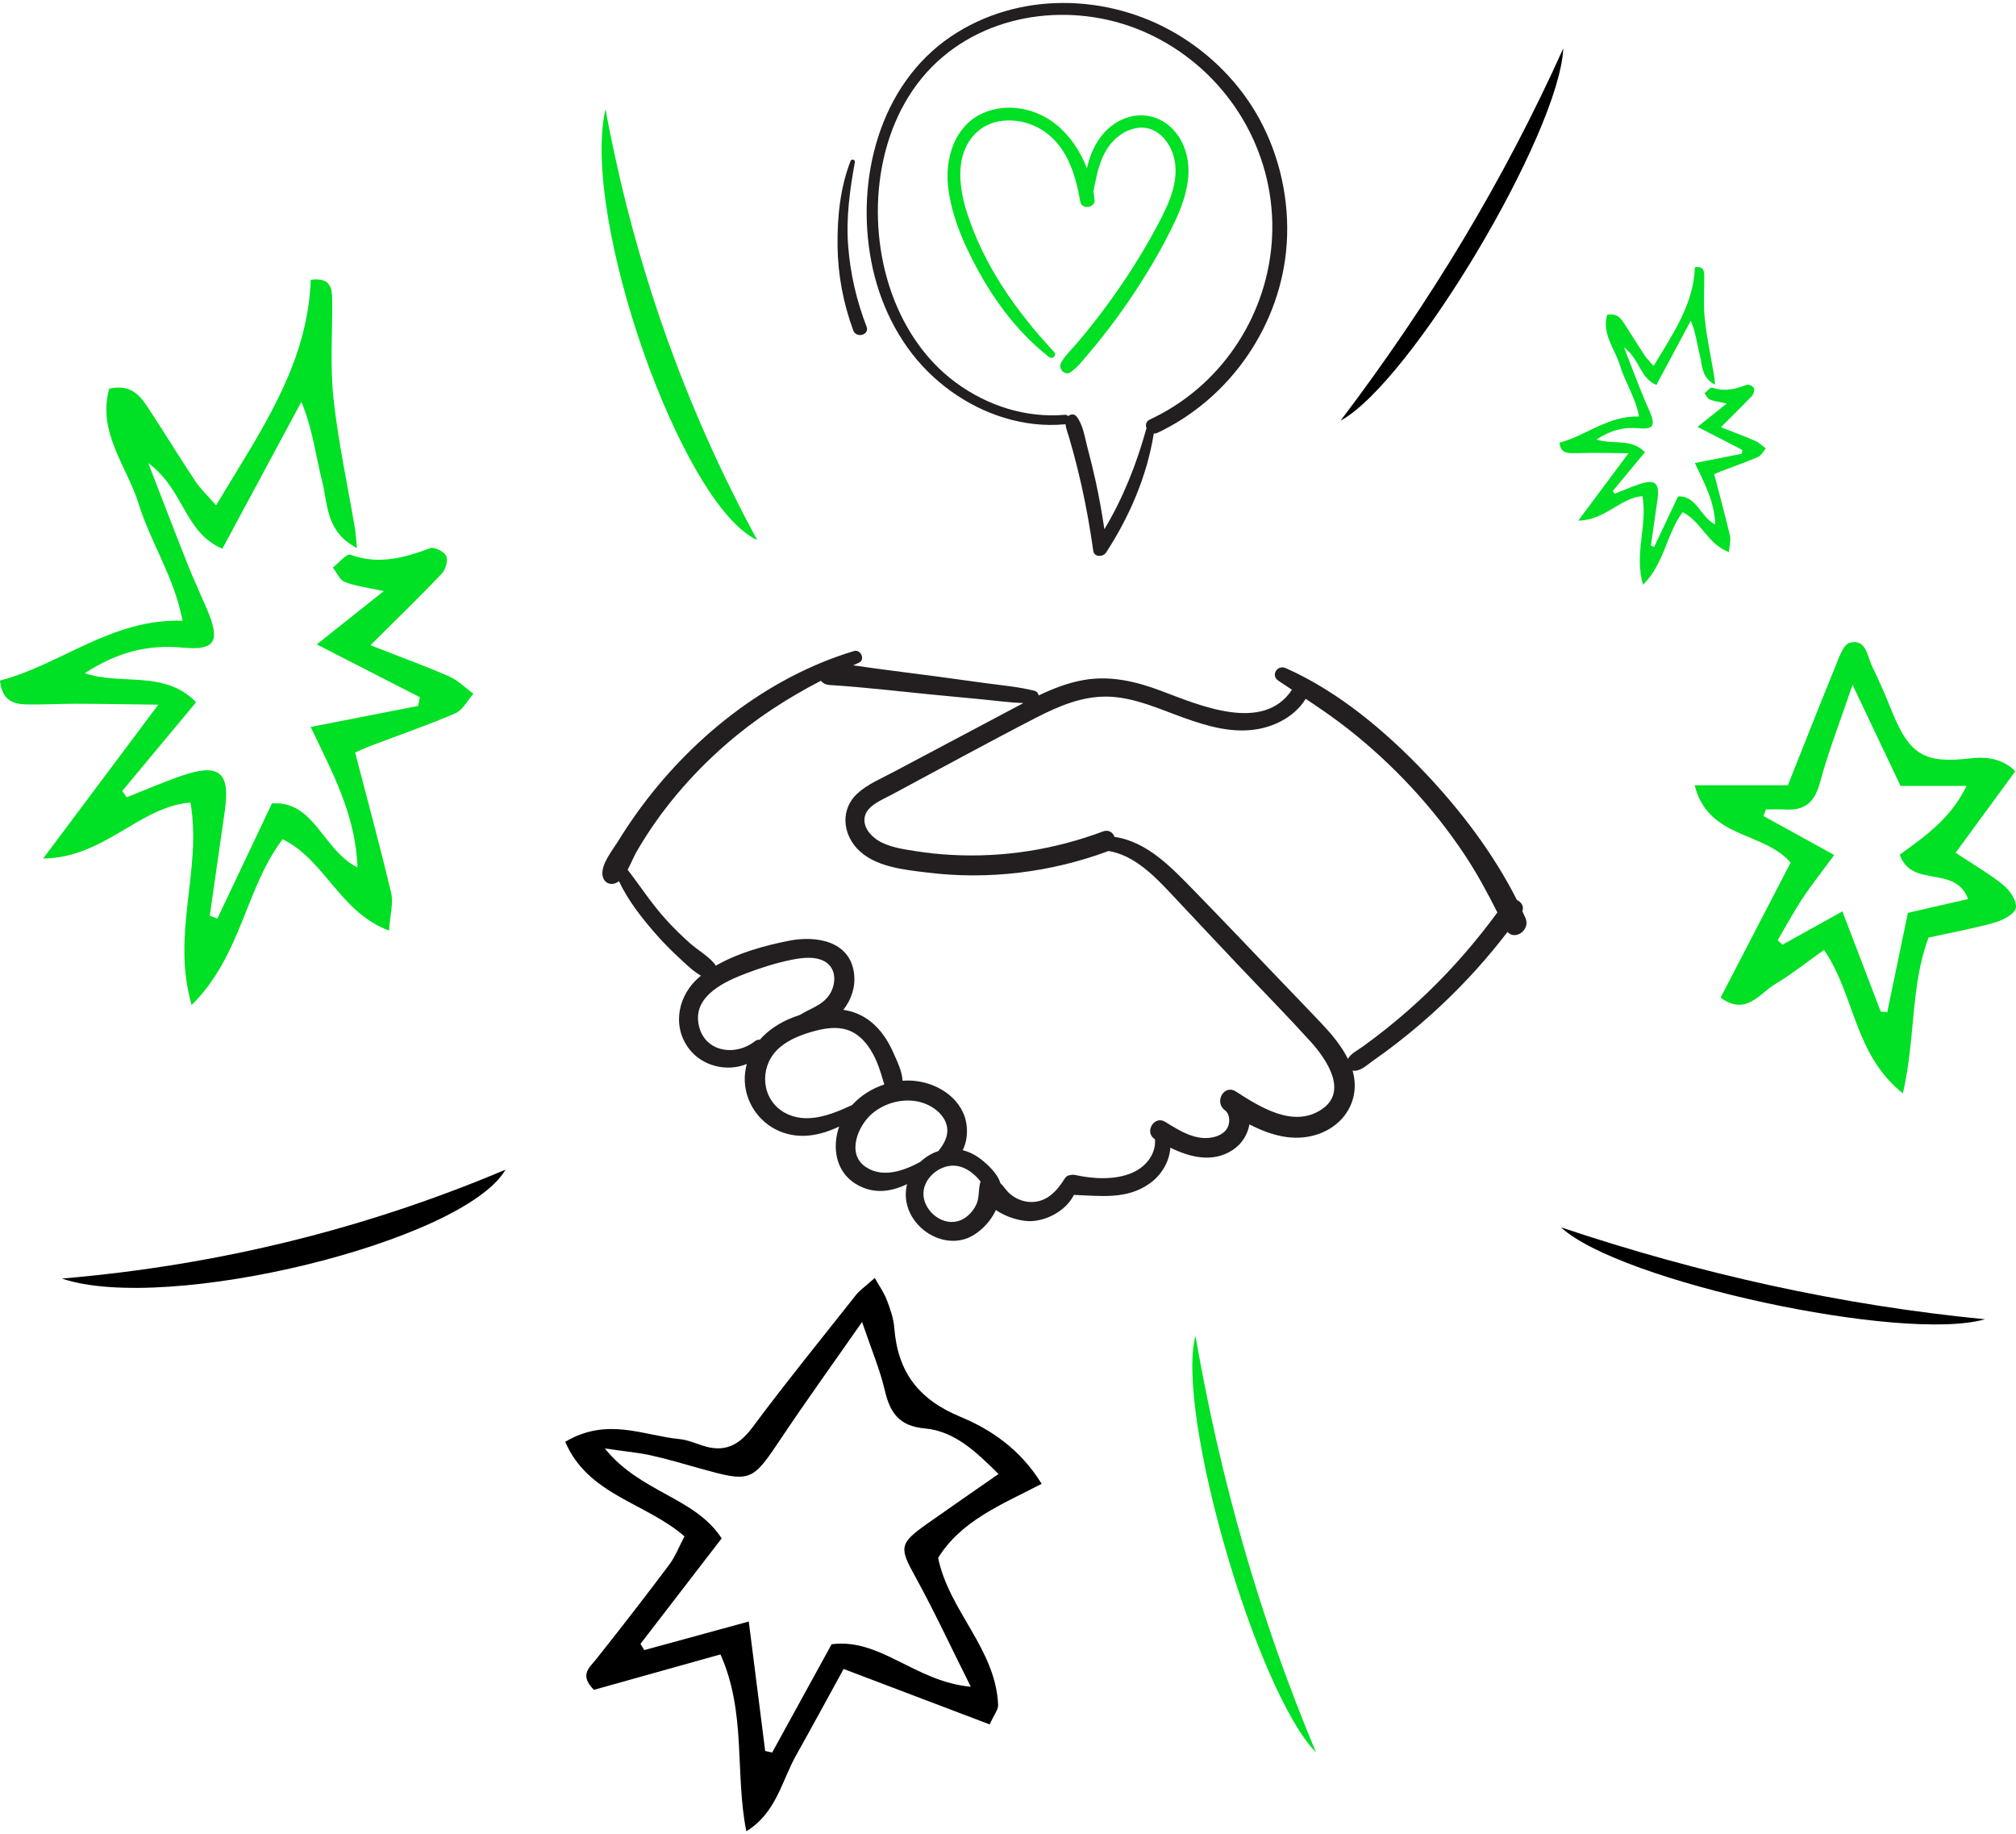 <svg width="443" height="403" viewBox="0 0 443 403" fill="none" xmlns="http://www.w3.org/2000/svg">
<g clip-path="url(#clip0_1262_34938)">
<path d="M335.195 201.659C334.979 201.172 334.753 200.688 334.526 200.204C334.946 199.138 334.285 198.169 333.336 197.749C328.207 187.587 321.001 178.091 313.271 169.93C304.584 160.756 294.142 151.938 282.529 146.794C280.664 145.968 279.161 148.392 280.911 149.561C281.905 150.228 282.904 150.888 283.903 151.549C277.515 161.17 263.399 154.876 255.023 151.742C249.533 149.687 243.908 148.378 238.052 149.422C234.633 150.032 231.386 151.297 228.239 152.797C228.161 152.327 227.844 151.904 227.256 151.756C223.751 150.88 220.022 150.569 216.447 150.079C212.785 149.578 209.123 149.066 205.456 148.576C199.459 147.779 193.446 147.071 187.463 146.175C187.886 145.985 188.311 145.794 188.737 145.61C190.204 144.969 189.157 142.59 187.653 143.041C168.319 148.867 151.468 162.472 139.844 178.758C138.459 180.697 137.143 182.69 135.889 184.719C134.676 186.681 132.14 189.742 132.378 192.169C132.568 194.103 134.427 194.808 135.956 193.649C135.973 193.635 135.989 193.619 136.009 193.605C137.93 197.702 140.827 201.427 143.764 204.819C145.444 206.758 147.233 208.603 149.12 210.341C150.629 211.732 152.219 213.341 154.036 214.385C153.957 214.449 153.873 214.508 153.795 214.572C149.072 218.451 147.552 225.261 151.348 230.354C154.274 234.278 159.78 235.568 164.1 233.769C163.938 234.373 163.812 234.997 163.733 235.647C163.078 241.185 166.334 246.562 171.505 248.63C175.901 250.387 180.335 249.441 184.403 247.513C182.802 252.078 183.627 257.477 188.096 260.149C191.962 262.464 195.775 261.859 199.328 260.172C198.986 261.521 198.933 262.954 199.246 264.403C200.447 269.934 206.629 273.969 212.13 272.203C214.695 271.38 217.528 268.778 218.835 265.85C221.226 267.529 224.6 268.431 226.786 268.288C230.395 268.053 234.311 265.867 235.983 262.537C241.758 262.735 247.556 263.631 252.612 260.043C255.227 258.187 256.988 255.229 257.17 252.162C261.535 254.292 266.501 255.534 270.863 252.677C272.912 251.336 274.183 249.24 274.544 247.049C279.167 249.405 284.195 250.928 289.352 249.282C295.603 247.286 299.01 241.395 297.218 235.221C298.909 235.498 300.334 234.012 301.678 233.077C303.481 231.824 305.248 230.519 306.983 229.173C310.474 226.464 313.834 223.59 317.042 220.55C322.213 215.653 326.956 210.391 331.267 204.755C332.941 206.694 336.376 204.318 335.198 201.659H335.195ZM166.973 228.432C166.6 228.409 166.22 228.502 165.906 228.751C161.376 232.325 154.327 231.051 153.442 224.634C152.611 218.6 159.489 215.552 164.075 213.817C167.283 212.605 170.604 211.544 173.969 210.87C176.334 210.397 179.476 209.997 181.587 211.477C183.874 213.078 183.678 216.361 182.295 218.491C180.713 220.926 178.07 221.524 175.831 222.963C175.299 223.139 174.772 223.33 174.254 223.528C171.427 224.625 168.871 226.263 166.973 228.432ZM172.258 244.376C167.367 241.513 166.821 234.818 170.62 230.83C172.58 228.773 175.36 227.612 178.031 226.803C180.993 225.907 184.378 225.255 187.267 226.724C189.574 227.897 191.156 230.119 192.253 232.395C192.928 233.794 193.412 235.272 193.857 236.755C194.028 237.323 194.154 237.821 194.325 238.266C191.634 239.151 189.148 240.693 187.253 242.778C182.547 244.994 176.992 247.147 172.258 244.376ZM190.276 256.421C185.906 253.528 188.538 247.267 191.701 244.619C195.181 241.709 200.453 240.81 204.498 243.06C206.315 244.071 207.92 245.781 208.141 247.93C208.337 249.822 207.337 251.462 206.209 252.898C204.717 253.388 203.362 254.213 202.245 255.271C198.499 257.317 193.941 258.848 190.276 256.421ZM215.397 259.833C214.958 261.425 215.249 263.077 214.538 264.633C213.846 266.141 212.567 267.513 211.008 268.131C207.41 269.564 203.289 266.421 202.939 262.758C202.598 259.187 206.15 256.018 209.599 256.108C211.601 256.158 213.359 257.325 214.717 258.711C214.983 258.982 215.229 259.296 215.473 259.623C215.442 259.69 215.417 259.76 215.397 259.833ZM290.415 243.755C284.195 247.905 276.899 243.237 271.577 239.822C268.948 238.135 266.742 242.165 269.169 243.939C270.152 244.656 270.278 246.181 269.947 247.25C269.48 248.764 267.993 249.562 266.526 249.875C262.713 250.695 259.124 248.398 256.031 246.478C253.603 244.972 251.35 248.831 253.794 250.303C253.794 250.303 253.797 250.303 253.799 250.306C254.037 253.519 251.887 256.315 248.822 257.661C245.053 259.315 240.252 259.033 236.31 258.173C235.862 258.075 235.465 258.095 235.12 258.196C234.698 258.215 234.275 258.439 233.959 258.949C232.268 261.689 229.983 264.182 226.475 264.095C224.796 264.053 223.175 263.373 221.909 262.279C221.027 261.515 220.56 260.642 219.826 259.951C219.252 257.896 217.038 255.859 215.599 254.734C214.375 253.779 213.004 253.077 211.551 252.705C212.782 250.261 212.774 246.962 211.646 244.491C209.398 239.562 203.583 237.038 198.37 237.449C198.356 237.449 198.342 237.452 198.328 237.455C198.261 235.37 197.052 233.01 196.31 231.303C195.181 228.712 193.591 226.277 191.371 224.491C189.532 223.008 187.466 222.199 185.313 221.871C187.102 219.607 188.04 216.783 187.67 213.873C186.76 206.711 179.327 205.533 173.44 206.68C168.157 207.71 162.166 209.353 157.266 212.188C157.202 212.04 157.124 211.9 157.023 211.774C155.609 210.025 153.369 208.782 151.673 207.285C149.836 205.664 148.089 203.946 146.435 202.138C143.271 198.679 140.768 194.788 137.921 191.091C138.66 189.726 139.268 188.198 139.917 187.072C145.027 178.237 151.754 170.336 159.433 163.628C165.836 158.036 172.902 153.443 180.391 149.57C180.791 150.082 181.433 150.449 182.342 150.507C189.784 150.983 197.191 151.845 204.61 152.59C208.25 152.954 211.892 153.287 215.534 153.631C218.611 153.922 221.764 154.361 224.877 154.479C223.664 155.114 222.461 155.758 221.268 156.393C215.61 159.396 209.949 162.396 204.291 165.399C201.584 166.835 198.877 168.268 196.17 169.704C193.544 171.095 190.598 172.323 188.384 174.358C184.758 177.688 185.086 182.936 188.325 186.423C192.102 190.484 198.625 191.08 203.793 191.715C217.178 193.367 230.915 191.688 243.547 186.991C243.564 186.986 243.578 186.977 243.595 186.972C249.211 187.892 253.637 192.424 257.38 196.412C262.473 201.841 267.568 207.265 272.685 212.669C277.772 218.037 282.977 223.318 287.943 228.798C291.387 232.596 296.39 239.769 290.404 243.763L290.415 243.755ZM313.887 217.903C310.878 220.797 307.734 223.553 304.464 226.151C302.82 227.458 301.146 228.728 299.441 229.96C298.263 230.811 296.843 231.457 296.191 232.652C294.755 229.75 292.621 227.225 290.41 224.883C287.378 221.67 284.298 218.499 281.241 215.309C274.998 208.788 268.786 202.236 262.478 195.776C257.528 190.705 252.136 184.912 244.908 183.879C244.555 182.902 243.628 182.208 242.366 182.681C231.75 186.661 220.465 188.452 209.137 187.836C206.528 187.694 203.922 187.436 201.34 187.025C198.56 186.583 195.4 186.174 192.958 184.666C191.231 183.599 189.563 181.607 190.03 179.429C190.554 176.997 193.793 175.746 195.722 174.716C206.321 169.054 216.864 163.256 227.548 157.75C232.623 155.134 238.032 152.805 243.864 153.071C249.513 153.329 254.818 155.794 260.059 157.678C265.328 159.57 270.891 161.21 276.529 160.166C280.692 159.396 284.687 157.152 286.919 153.538C290.158 155.696 293.366 157.899 296.423 160.311C301.325 164.179 305.925 168.436 310.172 173.015C314.444 177.618 318.347 182.553 321.83 187.781C324.562 191.883 326.841 196.135 329.036 200.481C324.478 206.683 319.425 212.563 313.882 217.897L313.887 217.903Z" fill="#231F20"/>
</g>
<g clip-path="url(#clip1_1262_34938)">
<path d="M276.751 26.143C272.495 18.339 266.006 11.822 258.363 7.343C243.303 -1.481 223.663 -1.9 208.971 8.013C193.206 18.651 188.008 39.45 191.459 57.448C193.189 66.476 197.345 75.138 203.888 81.646C210.17 87.894 218.432 92.168 227.256 93.161C229.483 93.41 231.719 93.425 233.952 93.228C234.016 93.223 234.075 93.209 234.131 93.195C234.224 94.127 234.6 95.031 234.867 95.928C235.208 97.078 235.536 98.233 235.851 99.391C236.504 101.789 237.101 104.203 237.643 106.63C238.707 111.394 239.559 116.212 240.239 121.046C240.438 122.463 242.403 122.401 243.046 121.413C248.196 113.512 252.036 104.608 253.534 95.257C253.8 95.27 254.084 95.22 254.372 95.085C270.409 87.514 281.58 71.283 282.749 53.517C283.369 44.095 281.269 34.431 276.751 26.145V26.143ZM257.985 89.261C256.28 90.347 254.503 91.312 252.676 92.173C251.811 92.581 251.663 93.378 251.935 94.059C249.777 101.867 246.829 109.369 242.678 116.283C242.163 112.756 241.532 109.249 240.769 105.763C240.236 103.335 239.648 100.919 239.005 98.517C238.405 96.276 238.023 93.343 236.568 91.517C236.046 90.861 235.261 90.98 234.721 91.429C234.556 91.235 234.302 91.114 233.954 91.142C225.388 91.879 216.93 89.129 210.033 84.056C202.927 78.83 198.059 71.153 195.396 62.797C190.169 46.383 192.901 25.551 206.014 13.505C218.374 2.149 237.24 0.459 252.182 7.327C267.897 14.552 278.545 29.918 279.513 47.297C280.445 64.042 272.101 80.275 257.986 89.259L257.985 89.261Z" fill="#231F20"/>
<path d="M190.423 71.766C188.212 66.066 186.837 60.087 186.374 53.984C185.901 47.789 186.743 41.747 187.841 35.67C187.954 35.037 187.12 34.814 186.89 35.406C184.617 41.251 183.974 47.75 184.042 53.986C184.109 60.319 185.301 66.641 187.491 72.579C188.167 74.416 191.134 73.594 190.425 71.768L190.423 71.766Z" fill="#231F20"/>
<path d="M259.546 30.893C256.878 25.945 251.314 23.882 246.218 26.43C242.097 28.49 239.813 32.571 238.847 36.979C237.426 33.3 235.194 29.916 232.22 27.466C227.773 23.8 221.336 22.472 215.976 24.861C209.777 27.627 207.6 34.796 208.344 41.124C209.159 48.062 212.34 54.923 215.784 60.923C219.612 67.592 224.457 73.69 230.505 78.434C231.283 79.046 232.329 78.082 231.616 77.318C223.32 68.41 216.202 58.361 212.459 46.643C210.639 40.944 209.792 33.632 214.592 29.091C218.328 25.558 224.418 25.867 228.624 28.335C234.346 31.69 236.332 38.191 237.391 44.334C237.694 46.092 240.71 45.707 240.522 43.908C240.46 43.307 240.369 42.704 240.263 42.102C241.17 37.426 242.053 32.544 246.207 29.627C248.172 28.249 250.649 27.57 252.965 28.419C255.091 29.198 256.647 31.136 257.494 33.183C259.734 38.587 257.056 44.405 254.519 49.182C251.788 54.33 248.733 59.304 245.392 64.078C243.509 66.768 241.543 69.405 239.488 71.967C238.49 73.212 237.472 74.439 236.433 75.649C235.313 76.955 234.002 78.171 233.167 79.686C232.469 80.952 233.931 82.666 235.249 81.776C236.63 80.842 237.637 79.544 238.717 78.281C239.859 76.948 240.975 75.594 242.067 74.219C244.143 71.606 246.131 68.927 248.01 66.167C251.825 60.563 255.361 54.67 258.242 48.524C260.825 43.014 262.611 36.594 259.54 30.897L259.546 30.893Z" fill="#00E024"/>
</g>
<path fill-rule="evenodd" clip-rule="evenodd" d="M81.375 141.754C88.328 144.483 93.596 146.378 98.709 148.626C100.667 149.487 102.272 151.137 104.03 152.433C102.725 153.902 101.691 156.014 100.05 156.722C94.004 159.333 87.748 161.472 81.583 163.82C80.242 164.328 78.936 164.944 78.03 165.334C80.804 175.996 83.56 186.086 85.962 196.249C86.47 198.406 85.736 200.863 85.482 204.462C74.666 200.437 71.393 188.896 62.101 184.391C53.887 195.17 53.144 209.866 42.111 220.817C37.569 205.097 44.441 191.181 41.848 176.322C30.543 177.256 22.955 188.479 9.474 188.633C18.195 176.984 25.756 166.884 34.786 154.827C27.225 154.736 21.966 154.636 16.699 154.627C13.073 154.627 9.456 154.845 5.829 154.772C2.965 154.718 0.435 153.92 0 149.532C13.39 146.042 24.46 135.897 40.125 136.378C38.267 126.714 33.081 119.171 30.488 110.758C27.941 102.481 21.296 95.02 24.006 85.392C29.219 84.231 31.15 87.441 33.117 90.469C36.408 95.518 39.554 100.659 42.89 105.681C43.996 107.34 45.492 108.745 47.478 111.03C57.124 94.938 67.622 80.206 68.284 61.476C72.681 60.905 72.971 63.344 72.998 65.891C73.071 73.135 72.508 80.442 73.288 87.604C74.322 97.132 76.38 106.56 77.984 116.025C78.166 117.104 78.22 118.21 78.447 120.422C71.502 116.832 72.055 110.658 70.777 105.663C69.372 100.16 68.773 94.457 66.226 88.284C60.505 98.918 54.785 109.561 48.865 120.558C40.434 116.968 40.515 107.567 32.565 101.728C35.928 110.395 38.521 117.176 41.204 123.921C42.537 127.276 44.069 130.549 45.483 133.867C48.475 140.875 47.378 142.978 40.125 142.289C32.537 141.573 25.838 143.232 18.621 147.919C26.898 150.657 36.082 147.139 43.099 154.283C37.741 160.72 32.301 167.247 26.862 173.784C27.188 174.246 27.515 174.708 27.841 175.171C31.866 173.584 35.837 171.843 39.935 170.438C48.194 167.619 50.624 169.659 49.4 178.126C48.285 185.823 47.188 193.52 46.091 201.217C46.653 201.416 47.215 201.607 47.777 201.806C51.63 193.674 55.483 185.542 59.762 176.512C69.109 175.878 70.859 186.739 78.555 190.592C78.156 178.978 72.989 169.64 68.266 159.722C76.851 158.045 84.367 156.577 91.882 155.099C92.009 154.464 92.127 153.821 92.254 153.186C85.056 149.496 77.848 145.797 69.617 141.582C74.566 137.647 78.873 134.22 84.33 129.878C80.604 129.053 78.057 128.772 75.754 127.856C74.639 127.412 74.004 125.789 73.143 124.701C74.449 123.704 76.162 121.573 76.987 121.882C83.161 124.13 88.782 122.589 94.538 120.449C95.445 120.114 97.612 121.202 98.056 122.163C98.5 123.124 97.929 125.136 97.095 126.016C92.435 130.929 87.558 135.635 81.384 141.781L81.375 141.754Z" fill="#00E024"/>
<path fill-rule="evenodd" clip-rule="evenodd" d="M378.146 93.86C381.176 95.055 383.471 95.885 385.699 96.869C386.552 97.246 387.251 97.969 388.017 98.537C387.449 99.18 386.998 100.105 386.283 100.414C383.648 101.557 380.923 102.494 378.237 103.522C377.652 103.745 377.083 104.015 376.688 104.185C377.897 108.854 379.098 113.272 380.145 117.722C380.366 118.667 380.046 119.742 379.935 121.318C375.223 119.556 373.796 114.502 369.747 112.53C366.169 117.249 365.845 123.684 361.037 128.479C359.058 121.596 362.052 115.503 360.923 108.997C355.997 109.405 352.69 114.32 346.816 114.387C350.616 109.286 353.911 104.864 357.845 99.585C354.551 99.545 352.26 99.501 349.965 99.497C348.384 99.497 346.808 99.593 345.228 99.561C343.98 99.537 342.878 99.188 342.688 97.266C348.523 95.738 353.346 91.296 360.172 91.506C359.362 87.275 357.103 83.972 355.973 80.288C354.863 76.664 351.967 73.397 353.148 69.181C355.42 68.673 356.261 70.078 357.119 71.404C358.552 73.615 359.923 75.866 361.377 78.065C361.859 78.792 362.511 79.407 363.376 80.407C367.579 73.361 372.153 66.911 372.442 58.709C374.357 58.459 374.484 59.527 374.496 60.643C374.527 63.814 374.282 67.014 374.622 70.15C375.072 74.322 375.969 78.45 376.668 82.595C376.747 83.067 376.771 83.551 376.87 84.52C373.844 82.948 374.085 80.245 373.528 78.057C372.916 75.648 372.655 73.151 371.545 70.448C369.052 75.104 366.56 79.764 363.98 84.579C360.306 83.007 360.342 78.891 356.878 76.335C358.343 80.129 359.473 83.099 360.642 86.052C361.223 87.521 361.89 88.954 362.507 90.407C363.81 93.475 363.332 94.396 360.172 94.095C356.866 93.781 353.946 94.507 350.802 96.56C354.409 97.759 358.41 96.218 361.468 99.346C359.133 102.165 356.763 105.023 354.393 107.885C354.535 108.088 354.677 108.29 354.819 108.492C356.573 107.798 358.304 107.036 360.089 106.42C363.688 105.186 364.746 106.079 364.213 109.787C363.727 113.157 363.249 116.527 362.771 119.897C363.016 119.984 363.261 120.068 363.506 120.155C365.185 116.594 366.864 113.034 368.728 109.08C372.801 108.802 373.563 113.558 376.917 115.245C376.743 110.16 374.492 106.071 372.434 101.728C376.175 100.994 379.449 100.351 382.724 99.704C382.779 99.426 382.831 99.144 382.886 98.866C379.749 97.251 376.609 95.631 373.022 93.785C375.179 92.062 377.055 90.562 379.433 88.66C377.81 88.299 376.7 88.176 375.697 87.775C375.211 87.58 374.934 86.87 374.559 86.394C375.128 85.957 375.874 85.024 376.234 85.159C378.924 86.143 381.373 85.469 383.881 84.532C384.276 84.385 385.221 84.861 385.414 85.282C385.608 85.703 385.359 86.584 384.995 86.969C382.965 89.121 380.84 91.181 378.15 93.872L378.146 93.86Z" fill="#00E024"/>
<path fill-rule="evenodd" clip-rule="evenodd" d="M442.857 169.439C438.197 175.803 434.008 181.514 429.729 187.362C433.818 190.073 437.236 192.013 440.228 194.469C441.66 195.648 443.219 197.96 442.974 199.483C442.766 200.779 440.2 202.157 438.432 202.665C433.818 203.98 429.077 204.832 423.782 206.001C419.82 216.472 420.935 228.095 418.143 240.234C407.319 231.54 407.645 218.666 400.818 208.703C397.101 211.332 393.674 214.07 389.948 216.309C386.549 218.367 383.639 223.263 378.09 219.192C383.321 209.111 388.389 199.32 393.475 189.52C387.51 182.611 375.316 184.325 372.388 172.521H392.877C396.467 163.51 399.749 155.133 403.166 146.801C404.01 144.752 404.98 141.607 406.475 141.217C410.093 140.274 410.292 144.19 411.407 146.448C413.003 149.693 414.408 153.03 415.768 156.375C419.639 165.876 422.885 167.825 433.084 166.61C437.224 166.121 440.472 167.063 442.829 169.439H442.857ZM390.637 206.591C390.991 206.917 391.335 207.234 391.689 207.561C395.714 205.321 399.74 203.091 404.853 200.244C407.989 208.44 410.628 215.339 413.266 222.247C413.746 222.302 414.227 222.365 414.707 222.419C416.203 215.221 417.699 208.023 419.24 200.571C423.782 199.528 428.17 198.522 432.485 197.525C429.584 189.9 420.11 195.285 417.454 187.797C423.039 183.726 428.678 179.837 432.132 172.675H417.635C414.372 165.803 411.226 159.167 407.083 150.455C404.182 159.004 401.671 165.377 399.921 171.95C398.779 176.256 396.612 178.124 392.315 177.861C390.909 177.779 389.486 177.843 388.072 177.843C387.881 178.323 387.682 178.795 387.492 179.275C392.46 182.013 397.428 184.751 403.058 187.861C400.211 191.723 397.999 194.497 396.05 197.452C394.101 200.408 392.423 203.544 390.619 206.6L390.637 206.591Z" fill="#00E024"/>
<path fill-rule="evenodd" clip-rule="evenodd" d="M124.202 316.786C133.413 311.301 141.336 315.399 149.26 316.178C151.028 316.351 152.759 317.085 154.482 317.647C159.16 319.161 162.36 317.62 165.315 313.649C172.704 303.74 180.492 294.13 188.161 284.439C188.868 283.541 189.884 282.87 192.223 280.785C193.193 282.517 194.244 283.986 194.87 285.626C195.622 287.585 196.348 289.661 196.511 291.728C197.263 301.356 201.715 307.421 211.043 311.292C217.652 314.03 224.189 318.363 228.894 326.015C220.127 330.575 211.261 334.038 206.148 342.288C208.523 353.928 218.813 362.278 219.33 374.598C219.375 375.632 218.45 376.702 217.48 378.878C206.946 374.879 196.674 370.981 185.378 366.693C181.833 373.139 178.452 379.412 174.961 385.622C171.77 391.298 170.583 398.324 164.001 402.349C161.444 389.548 164.055 376.357 158.317 363.493C148.788 366.158 139.414 368.787 130.503 371.28C127.257 367.989 129.478 366.466 130.992 364.563C136.432 357.718 141.79 350.81 147.03 343.82C148.399 341.998 149.233 339.777 150.411 337.555C141.817 330.094 129.215 328.499 124.202 316.777V316.786ZM213.319 370.591C208.886 361.743 205.259 353.91 201.098 346.367C197.617 340.058 197.554 339.16 203.682 334.827C208.786 331.218 213.935 327.674 219.42 323.857C214.47 318.961 209.792 314.447 203.247 313.848C197.581 313.332 195.577 310.421 194.426 305.472C193.392 301.02 191.57 296.741 189.431 290.449C182.749 300.032 177.137 307.801 171.816 315.761C165.179 325.688 165.134 325.797 153.503 322.552C150.03 321.581 146.567 320.548 143.05 319.768C140.357 319.17 137.583 318.925 132.905 318.245C140.792 328.027 152.687 328.925 158.58 338C152.369 346.077 146.549 353.629 140.738 361.181C141.019 361.634 141.291 362.088 141.572 362.55C148.825 360.565 156.077 358.579 164.536 356.267C165.859 366.738 167.002 375.732 168.144 384.716C168.652 384.825 169.168 384.943 169.676 385.051C173.946 377.273 178.216 369.494 182.74 361.263C193.483 359.857 201.017 369.467 213.31 370.6L213.319 370.591Z" fill="black"/>
<g clip-path="url(#clip2_1262_34938)">
<path fill-rule="evenodd" clip-rule="evenodd" d="M262.687 293.477C268.198 325.237 276.88 355.749 289.2 385.042C276.1 371.675 258.292 310.544 262.687 293.477Z" fill="#00E024"/>
</g>
<g clip-path="url(#clip3_1262_34938)">
<path fill-rule="evenodd" clip-rule="evenodd" d="M343.013 269.661C373.575 279.908 404.548 286.773 436.176 289.857C418.189 295.03 355.94 281.64 343.013 269.661Z" fill="black"/>
</g>
<g clip-path="url(#clip4_1262_34938)">
<path fill-rule="evenodd" clip-rule="evenodd" d="M294.575 92.425C314.063 66.749 330.478 39.602 343.52 10.623C342.665 29.32 310.06 84.011 294.575 92.425Z" fill="black"/>
</g>
<g clip-path="url(#clip5_1262_34938)">
<path fill-rule="evenodd" clip-rule="evenodd" d="M166.398 118.664C150.694 89.766 139.411 58.381 133.057 23.989C127.554 47.679 149.694 111.001 166.398 118.664Z" fill="#00E024"/>
</g>
<g clip-path="url(#clip6_1262_34938)">
<path fill-rule="evenodd" clip-rule="evenodd" d="M111.08 256.992C80.784 269.794 48.447 277.954 13.598 280.916C36.637 288.708 101.82 272.866 111.08 256.992Z" fill="black"/>
</g>
<defs>
<clipPath id="clip0_1262_34938">
<rect width="203.075" height="129.641" fill="white" transform="translate(132.361 142.985)"/>
</clipPath>
<clipPath id="clip1_1262_34938">
<rect width="98.817" height="121.482" fill="white" transform="translate(184.036 0.651)"/>
</clipPath>
<clipPath id="clip2_1262_34938">
<rect width="27.198" height="91.565" fill="white" transform="translate(262.002 293.477)"/>
</clipPath>
<clipPath id="clip3_1262_34938">
<rect width="27.198" height="91.565" fill="white" transform="translate(342.688 270.264) rotate(-61.62)"/>
</clipPath>
<clipPath id="clip4_1262_34938">
<rect width="27.198" height="91.565" fill="white" transform="translate(295.042 92.926) rotate(-132.958)"/>
</clipPath>
<clipPath id="clip5_1262_34938">
<rect width="42.181" height="91.565" fill="white" transform="matrix(0.724 -0.689 -0.689 -0.724 165.629 119.396)"/>
</clipPath>
<clipPath id="clip6_1262_34938">
<rect width="42.181" height="91.565" fill="white" transform="matrix(-0.615 -0.788 -0.788 0.615 111.733 257.829)"/>
</clipPath>
</defs>
</svg>
